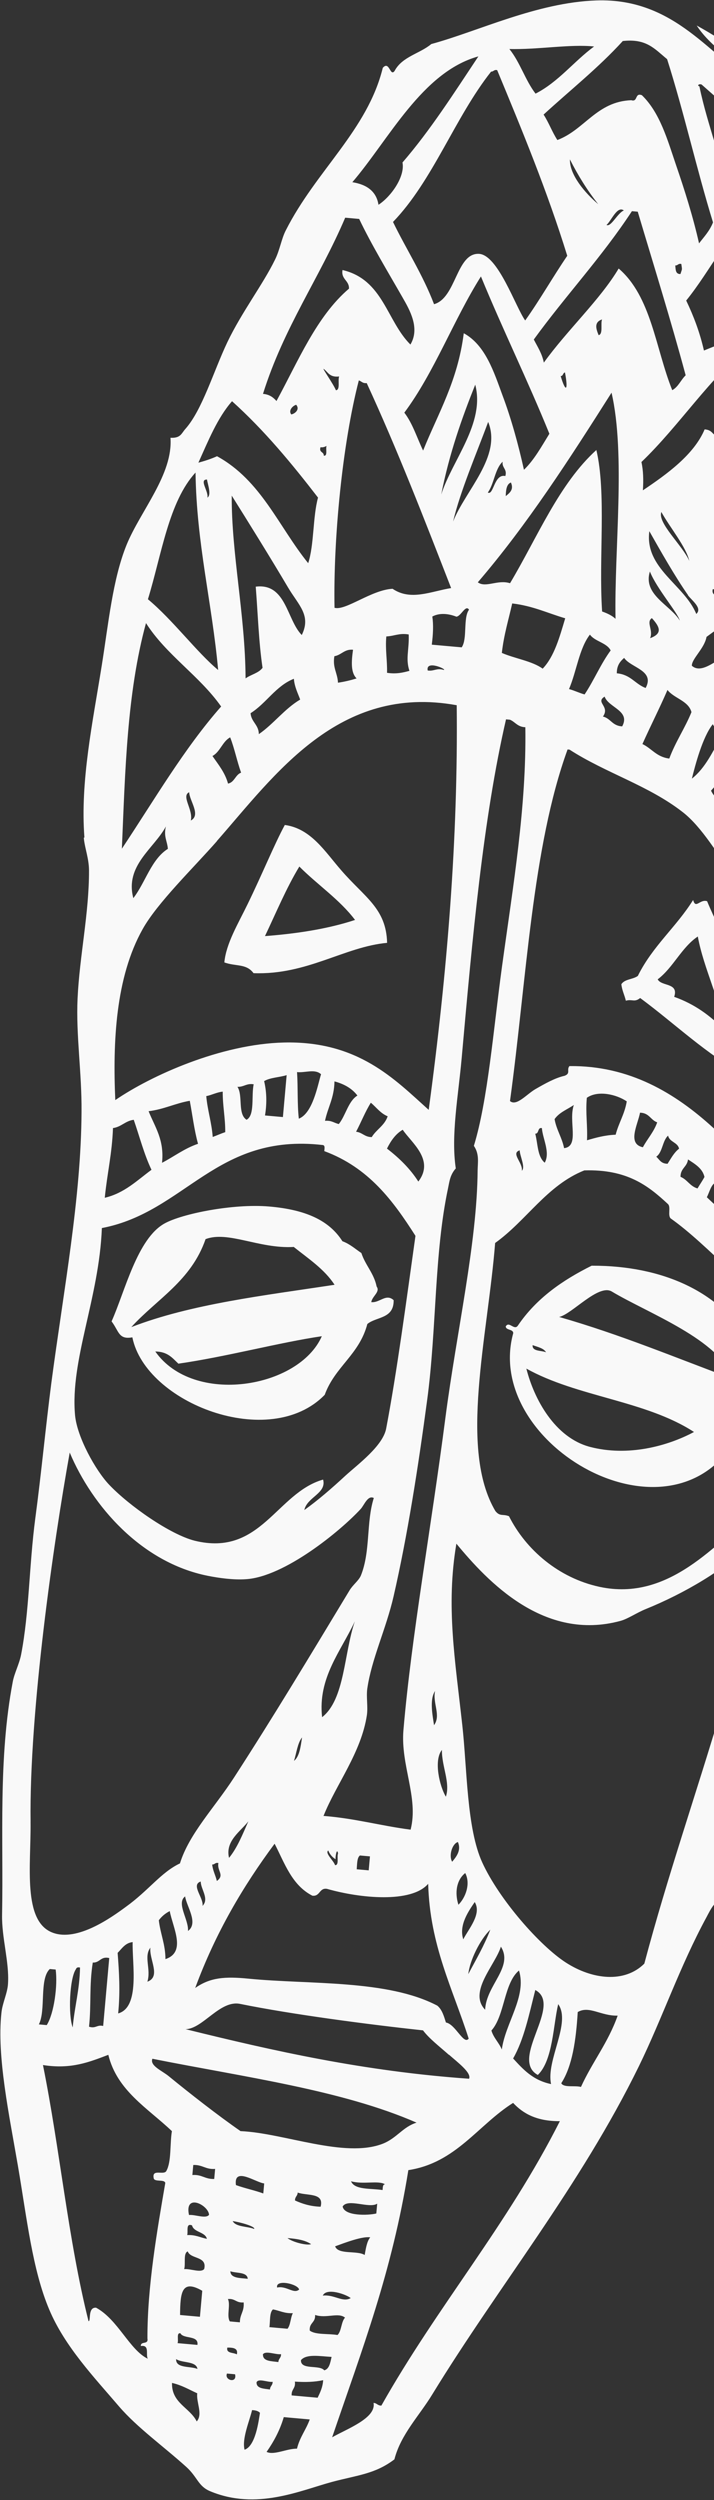 <svg xmlns="http://www.w3.org/2000/svg" viewBox="0 0 532 1862" fill="none">
    <rect x="0" y="0" width="532" height="1862" fill="#333333" stroke="none"/>
    <path
        d="M475.37 726.624C486.354 704.553 503.867 690.454 516.453 670.299C518.329 677.412 521.555 669.425 526.86 671.229C538.4 699.155 561.695 737.737 562.788 773.449C563.002 782.63 561.674 794.186 555.863 801.351C525.994 785.086 503.177 762.654 476.98 743.319C472.682 746.777 471.159 743.981 466.311 745.321C465.359 741.098 463.449 737.677 462.975 733.053C465.554 728.998 472.003 729.575 475.516 726.637L475.37 726.624ZM502.467 742.493C517.93 748.013 529.415 756.723 539.303 766.769C537.046 745.731 524.298 721.391 519.932 697.505C507.833 705.586 501.608 720.694 490.043 729.413C492.809 734.833 505.941 731.721 502.32 742.48L502.467 742.493Z"
        fill="#F9F9F9" />
    <path
        d="M167.146 716.962C168.417 702.741 177.415 688.029 184.48 673.439C195.332 651.208 204.424 628.82 212.21 614.443C231.773 617.077 242.191 634.412 254.256 648.198C271.661 668.373 287.781 676.464 288.433 702.235C256.555 705.15 228.807 726.314 188.902 724.817C183.495 717.536 175.891 719.96 167.159 716.815L167.146 716.962ZM264.545 685.175C253.05 669.961 236.593 659.033 223.036 645.408C213.334 661.388 205.794 679.629 197.427 697.206C221.526 695.369 244.45 691.803 264.545 685.175Z"
        fill="#F9F9F9" />
    <path
        d="M98.621 996.045C88.259 997.926 88.689 991.463 83.135 984.169C93.094 962.006 102.253 922.334 122.755 911.161C135.654 904.039 173.427 896.331 200.41 898.595C228.859 900.989 245.673 909.585 255.129 924.469C260.848 926.605 264.664 930.197 269.265 933.268C272.156 942.245 278.694 948.445 280.627 958.223C283.525 962.177 277.334 965.318 276.635 969.836C282.924 970.546 287.576 963.13 293.313 968.371C293.535 982.43 280.408 980.518 273.702 986.125C267.661 1009.08 249.595 1017.81 241.952 1038.85C200.954 1081 108.435 1044.95 98.621 996.045ZM239.794 995.213C207.905 999.899 168.991 1010.46 132.919 1015.66C128.556 1011.58 125.004 1006.68 115.705 1006.59C144.145 1047.11 222.733 1034.03 239.794 995.213ZM218.696 928.749C192.864 930.135 169.994 916.565 153.176 922.894C142.418 954 116.991 967.392 97.824 988.437C142.511 971.15 196.701 964.91 249.276 956.899C241.744 945.291 229.741 937.421 218.709 928.603L218.696 928.749Z"
        fill="#F9F9F9" />
    <path
        d="M62.896 623.709C59.688 581.898 69.081 537.961 75.812 495.708C80.814 464.531 83.922 431.411 94.342 405.743C104.735 380.368 129.022 353.279 127.023 326.057C134.671 326.445 135.145 322.793 138.098 319.51C150.747 305.272 159.07 276.608 169.443 254.778C180.161 232.387 196.05 211.641 204.923 193.371C208.522 186.156 209.709 177.839 212.924 171.624C235.532 126.947 273.818 96.971 285.206 50.553C290.153 44.788 290.639 57.54 294.016 52.818C299.702 42.095 312.742 40.009 321.365 32.8C356.191 23.351 400.072 1.855 444.237 0.334C503.815 -1.731 529.905 43.603 564.616 63.551C551.467 47.008 530.654 36.873 519.102 18.994C611.75 70.128 660.966 157.576 691.021 261.044C690.1 286.232 694.987 310.904 696.238 336.58C701.68 445.977 685.753 582.872 667.361 692.799C661.987 724.829 654.042 757.516 651.239 788.89C648.907 814.985 649.944 839.756 646.049 863.496C643.092 881.703 634.684 898.094 630.847 916.223C618.744 973.956 612.041 1034.09 601.523 1092.26C596.278 1121.2 591.26 1150.9 586.201 1179.41C581.115 1208.22 572.483 1235.37 568.208 1263.37C560.571 1314.11 552.732 1363.8 539.816 1412.45C532.44 1415.63 529.319 1422.44 526.476 1427.8C506.494 1464.59 493.615 1502.89 476.069 1538.86C432.331 1628.2 371.623 1702.42 322.143 1783.27C312.441 1799.25 298.645 1813.09 293.877 1831.73C279.452 1842.7 266.382 1843.45 247.311 1848.55C223.539 1854.99 191.186 1869.84 156.71 1855.52C147.591 1851.75 147.301 1845.08 138.829 1837.38C121.738 1821.96 102.292 1808.1 88.772 1792.41C70.179 1770.65 48.294 1747.71 36.714 1720.23C24.145 1690.58 20.037 1652.24 13.342 1613.07C6.836 1575.1 -2.436 1531.71 1.046 1499.37C1.714 1491.89 5.62 1484.55 5.969 1477.34C6.97 1461.18 1.187 1443.22 1.547 1425.97C2.634 1369.17 -1.374 1309.85 9.505 1252.6C10.667 1246.2 14.374 1239.44 15.762 1232.17C21.843 1200.5 21.684 1165.91 26.281 1131C30.694 1098.15 33.932 1063.56 38.265 1029.96C47.38 961.024 60.479 892.149 60.755 827.891C60.99 798.801 56.525 771.063 57.802 743.543C59.313 711.759 66.432 680.032 66.317 648.25C66.25 639.082 63.081 631.558 62.43 623.963L62.896 623.709ZM226.747 1124.68C236.849 1117.46 246.935 1108.75 257.565 1098.91C266.413 1090.84 285.231 1077 287.716 1064.07C295.792 1021.64 302.655 969.649 309.562 920.466C292.975 894.453 274.804 869.629 241.624 857.354C241.807 855.301 242.297 853.129 240.551 852.825C160.85 843.634 138.13 902.782 75.902 914.659C73.915 966.646 52.202 1012.88 55.915 1054C57.405 1070.39 71.286 1095.27 81.281 1105.77C96.267 1121.59 126.863 1142.94 145.07 1147.53C194.371 1159.62 206.023 1111.89 240.742 1101.99C243.516 1112.29 228.798 1114.96 226.747 1124.68ZM204.528 1373.32C181.18 1404.78 160.648 1439.45 145.442 1480.65C156.635 1472.78 167.639 1471.99 185.069 1473.7C230.615 1478.21 288.445 1474.21 325.847 1493.81C329.422 1496.79 330.762 1501.64 332.261 1506.36C339.391 1507.58 345.517 1523.35 349.213 1518.36C337.446 1481.4 320.25 1448.98 319.034 1403.06C306.506 1417.6 268.422 1413.91 243.643 1406.82C237.819 1405.85 238.536 1412.71 232.699 1411.9C217.445 1404.03 212.105 1387.74 204.675 1373.33L204.528 1373.32ZM225.059 1294.03C221.735 1298.16 220.933 1305.48 219.063 1311.52C223.202 1308.2 224.004 1300.88 225.059 1294.03ZM185.051 1356.51C179.36 1363.98 167.646 1371.06 170.649 1383.74C176.78 1376.31 180.789 1366.18 185.051 1356.51ZM162.768 1387.62C160.316 1386.96 159.999 1388.85 158.093 1388.68C158.566 1393.3 160.623 1396.74 161.576 1400.96C167.738 1396.49 161.378 1393.26 162.781 1387.47L162.768 1387.62ZM415.924 1492.7C412.203 1507.88 412.031 1534.62 400.722 1545.43C379.32 1533.61 419.709 1493.33 398.841 1482.16C394.272 1500.22 390.357 1519.23 382.318 1533.14C389.724 1541.19 396.971 1549.38 410.605 1552.22C406.715 1534.58 425.765 1506.58 415.924 1492.7ZM386.695 1467.63C375.358 1477.1 376.154 1501.26 366.151 1512.34C367.732 1517.8 371.841 1521.42 373.9 1526.48C376.562 1506.62 392.653 1486.93 386.695 1467.63ZM373.211 1449.87C369.035 1463.54 348.628 1483.58 361.478 1496.85C362.223 1478.59 382.787 1465.06 373.211 1449.87ZM365.331 1437.2C357.575 1444.63 349.965 1460.35 348.927 1470.31C354.613 1459.59 360.7 1449.34 365.331 1437.2ZM345.184 1444.41C349.129 1436.63 359.132 1425.56 353.722 1416.65C349.295 1423.2 341.704 1433.75 345.184 1444.41ZM346.641 1395.04C340.121 1400.22 338.683 1409.69 341.574 1418.67C346.935 1413.24 350.797 1403.09 346.641 1395.04ZM334.536 1530.5C327.278 1524.09 319.675 1518.23 315.19 1512.22C275.24 1507.91 217.698 1500.4 178.955 1492.51C163.868 1489.39 151.138 1511.15 138.268 1511.33C203.896 1527.54 271.096 1542.71 349.498 1548.24C351.517 1543.84 340.846 1535.94 334.549 1530.35L334.536 1530.5ZM150.905 1419.51C156.107 1414.21 149.514 1406.97 149.572 1401.36C141.968 1403.79 151.882 1413.54 150.905 1419.51ZM341.17 1371.94C336.922 1373.18 334.204 1382.1 336.902 1386.63C340.041 1382.92 343.871 1378.09 341.17 1371.94ZM329.275 1303.34C322.958 1311.2 327.584 1330.53 332.219 1338.18C335.667 1327.7 329.067 1315.59 329.275 1303.34ZM324.186 1259.44C319.759 1265.99 322.495 1278.35 323.385 1284.93C328.77 1277.58 322.188 1268.57 324.186 1259.44ZM274.719 1393.04L275.649 1382.63L268.174 1381.96C265.951 1383.69 266.131 1388.28 265.778 1392.24L274.719 1393.04ZM251.904 1380.51C251.004 1375.7 249.762 1382.98 250.045 1384.78C247.524 1383.22 245.656 1380.99 244.572 1378.23C241.884 1380.21 248.621 1385.83 249.652 1389.18C252.89 1389.32 250.801 1382.92 251.917 1380.36L251.904 1380.51ZM239.998 1278.96C256.992 1265.7 256.221 1231.35 264.405 1207.55C253.98 1229.97 236.716 1249.55 239.998 1278.96ZM240.816 1352.48C264.441 1354.29 283.595 1359.85 305.943 1362.73C312.062 1338.89 298.396 1314.92 300.594 1288.66C306.576 1218.41 321.323 1137.71 331.897 1055.76C340.3 991.485 355.469 925.899 355.88 871.702C355.977 865.652 357.26 859.56 353.081 853.423C363.501 819.479 367.592 767.089 373.996 720.225C382.456 658.62 392.308 601.277 391.432 541.645C385.542 541.414 383.951 537.726 379.965 536.04L377.034 535.778C359.906 610.056 351.914 699.485 344.001 788.034C341.46 816.475 335.908 845.534 339.61 870.248C335.34 875.038 334.908 879.876 333.876 884.809C323.451 933.677 325.388 989.709 318.301 1042.57C311.608 1092.66 303.652 1143.67 293.248 1188.99C287.689 1213.18 276.812 1235.7 273.661 1257.73C272.817 1263.86 274.241 1271.08 273.397 1277.22C269.27 1305.22 250.28 1329.24 241.122 1352.36L240.816 1352.48ZM449.176 533.653C455.107 535.07 456.088 540.625 463.59 541C469.954 529.304 453.456 527.09 450.499 518.846C443.311 523.228 454.88 526.036 449.163 533.8L449.176 533.653ZM550.687 437.656C554.428 435.478 557.768 432.821 561.763 431.11C568.23 373.612 559.124 316.791 559.313 256.811C528.587 281.552 506.537 316.673 477.933 344.115C479.302 350.296 479.539 357.559 479.005 365.195C496.92 353.201 517.136 338.604 525.021 319.802C532.803 320.35 530.028 326.604 538.098 323.926C545.918 358.761 547.684 398.523 550.394 437.63L550.687 437.656ZM531.077 438.859C529.925 443.485 534.681 443.171 534.807 446.729C538.961 444.884 534.954 438.467 531.077 438.859ZM475.239 157.677L470.842 157.285C448.43 191.487 421.494 220.113 397.735 252.864C400.501 258.284 403.893 263.316 405.209 270.083C422.586 245.923 447.226 223.151 460.967 199.996C485.394 220.946 488.437 259.64 500.888 290.603C505.388 288.197 507.338 282.904 510.891 279.527C499.796 238.341 487.278 198.209 475.226 157.824L475.239 157.677ZM507.66 196.632C505.354 195.983 505.038 197.875 503.132 197.705C503.469 200.543 503.142 204.208 506.992 204.109C508.424 199.656 508.267 201.415 507.66 196.632ZM464.832 156.748C459.843 153.051 455.584 164.344 451.898 167.562C455.285 169.342 460.079 158.687 464.832 156.748ZM445.746 152.086C437.643 141.905 430.671 130.642 424.644 118.725C424.342 130.372 436.127 143.986 445.746 152.086ZM252.699 280.394C245.532 281.231 244.42 277.142 241.232 274.788C239.565 273.605 248.364 285.918 250.303 290.672C253.727 290.387 251.544 283.394 252.699 280.394ZM182.96 505.283C186.912 502.385 192.613 501.417 195.631 497.401C192.764 478.229 192.146 457.042 190.543 436.949C213.255 434.102 213.604 461.62 224.852 472.969C232.078 458.246 222.407 450.732 214.579 437.472C201.876 415.944 184.18 387.467 172.667 369.149C172.373 412.125 182.741 458.123 182.973 505.136L182.96 505.283ZM158.293 563.075C162.739 569.531 167.678 575.44 169.902 583.619C174.71 582.719 175.367 577.014 179.642 575.475C176.565 566.925 174.752 557.453 171.501 549.183C165.764 552.216 164.03 560.041 158.293 563.075ZM218.986 505.547C205.511 510.845 198.443 523.808 186.703 531.182C187.152 537.725 192.871 539.861 192.842 546.804C203.862 539.218 211.959 527.972 223.66 521.037C221.88 516.15 219.475 511.649 218.973 505.693L218.986 505.547ZM243.504 332.033C242.266 332.661 240.868 333.423 238.829 333.093C237.437 337.106 241.486 336.433 241.224 339.365C244.422 339.947 242.428 334.153 243.358 332.02L243.504 332.033ZM161.64 626.474C144.203 646.344 117.196 672.451 106.287 692.017C86.077 728.041 84.005 776.031 85.896 819.35C112.808 800.919 164.68 777.625 211.323 776.473C266.853 775.081 293.983 803.809 319.425 826.624C333.352 723.686 341.368 624.063 340.298 525.254C252.34 509.266 205.078 576.862 161.653 626.328L161.64 626.474ZM140.96 590.047C134.795 592.895 144.084 603.035 142.178 611.14C149.939 606.957 141.129 596.417 140.96 590.047ZM123.612 615.54C114.75 632.038 92.945 644.571 99.338 668.934C108.353 657.327 112.71 639.983 125.076 632.221C124.694 626.572 121.758 623.058 123.612 615.54ZM99.655 834.027C93.38 834.797 90.31 839.399 84.182 840.181C83.518 859.185 79.797 874.369 78.066 892.095C92.703 888.674 102.121 879.172 112.875 871.266C107.395 859.841 104.004 846.534 99.655 834.027ZM120.727 866.057C129.714 861.392 137.499 855.29 147.552 851.903C144.753 841.9 143.403 830.548 141.402 819.877C130.599 821.72 122.066 826.277 110.717 827.627C115.424 839.427 122.553 848.93 120.727 866.057ZM153.681 816.393C154.643 827.119 157.694 835.963 158.497 846.822C161.706 845.631 164.635 844.267 167.831 843.223C167.895 832.589 165.883 823.69 165.946 813.056C161.324 813.53 157.89 815.587 153.681 816.393ZM189.041 807.584C183.657 806.659 181.61 809.727 176.906 809.455C181.206 815.898 176.87 829.697 183.725 834.004C190.088 830.582 187.108 815.982 189.054 807.437L189.041 807.584ZM196.791 805.173C198.508 812.419 199.093 820.747 197.456 830.797L210.795 831.989L213.585 800.763C208.112 802.49 201.317 802.474 196.632 805.306L196.791 805.173ZM221.323 798.498C222.086 809.798 221.412 822.298 222.654 833.197C233.067 829.103 236.699 808.296 239.205 800.096C234.562 795.839 227.319 799.182 221.323 798.498ZM242.162 834.792C247.078 834.345 248.96 836.434 252.438 837.188C257.585 830.851 259.42 820.227 266.302 815.966C262.471 810.894 256.723 807.425 249.219 805.425C248.998 817.818 244.239 824.781 242.162 834.792ZM265.37 842.925C270.048 843.491 271.665 846.886 276.981 846.918C280.45 841.169 286.454 838.455 288.855 831.428C283.443 829.172 280.438 824.765 276.316 821.294C272.182 827.87 269.117 835.723 265.384 842.779L265.37 842.925ZM288.332 855.469C297.456 862.491 305.609 870.461 311.699 880.019C324.078 863.836 306.459 851.03 300.075 841.445C294.777 844.519 291.215 849.668 288.332 855.469ZM337.599 388.468C346.598 365.48 374.151 339.865 363.734 314.256C354.963 338.003 342.855 366.033 337.599 388.468ZM354.099 286.5C344.011 311.755 334.725 337.968 328.762 368.32C336.97 342.602 361.577 315.245 354.099 286.5ZM340.132 459.331C333.853 456.849 327.244 456.406 322.118 459.199C323.047 465.341 322.711 472.404 321.724 480.148L344.004 482.139C348.404 475.882 344.93 460.203 349.464 454.106C346.873 450.033 343.555 459.046 339.985 459.318L340.132 459.331ZM318.675 499.382C323.486 500.107 325.214 497.306 330.679 498.977C333.223 498.613 317.038 491.256 318.675 499.382ZM305.059 499.643C302.047 490.36 304.956 484.265 304.525 472.552C297.542 471.337 293.629 473.795 287.847 474.017C286.969 483.84 288.62 491.82 288.381 501.108C295.231 502.163 300.212 500.983 305.059 499.643ZM263.027 483.917C256.578 483.341 254.399 487.875 249.151 488.736C247.646 497.32 251.569 501.365 251.819 508.481C256.761 507.74 261.29 506.667 265.697 505.288C261.348 501.057 261.775 492.967 263.014 484.064L263.027 483.917ZM249.27 452.689C257.481 455.049 276.762 439.334 292.496 438.523C306.006 447.711 320.984 440.478 336.129 437.989C316.066 386.396 296.016 334.656 273.238 285.333C270.107 285.644 269.372 283.953 267.359 283.33C255.173 330.416 248.272 401.027 249.257 452.836L249.27 452.689ZM315.296 335.493C326.498 307.678 341.038 283.855 345.554 248.201C361.755 257.038 368.074 277.257 374.376 294.371C380.944 311.804 386.289 331.345 390.395 349.888C397.991 342.587 403.465 332.584 409.34 323.06C393.238 283.348 374.608 245.478 358.347 205.899C338.037 238.072 323.588 277.419 301.263 307.344C307.484 315.436 310.672 326.065 315.283 335.639L315.296 335.493ZM363.467 366.84C367.828 369.299 368.135 352.628 376.532 354.56C378.043 349.227 373.818 348.554 374.531 343.889C368.743 349.135 368.174 360.463 363.467 366.84ZM376.821 369.511C380.161 366.854 382.889 364.438 380.683 359.364C377.474 360.555 376.947 364.794 376.821 369.511ZM417.761 280.071C421.498 292.818 423.574 291.083 420.955 277.401C419.303 277.697 419.667 280.242 417.761 280.071ZM448.567 237.9C442.469 240.015 444.101 244.89 446.041 249.644C449.517 248.773 447.374 241.34 448.567 237.9ZM524.506 261.09C534.345 256.797 554.641 251.222 558.386 234.119C581.998 236.081 569.855 267.802 574.811 285.091C580.999 280.324 587.041 275.544 591.36 268.542C582.509 230.363 570.291 195.135 563.982 154.968C542.412 173.138 529.385 201.529 511.286 223.851C516.766 235.276 521.434 247.515 524.506 261.09ZM492.779 381.351C489.687 389.498 508.578 406.259 513.605 417.792C511.284 407.388 499.272 393.015 492.779 381.351ZM512.658 443.272C502.964 429.402 492.37 410.722 483.821 395.624C480.159 423.374 509.821 435.334 518.795 457.268C523.611 452.97 515.408 447.212 512.511 443.259L512.658 443.272ZM506.531 462.231C504.857 456.17 489.174 438.218 484.239 425.66C478.843 443.058 499.452 450.515 506.531 462.231ZM497.337 513.87C491.375 527.671 484.76 540.528 478.665 554.169C485.612 557.45 489.179 563.828 498.68 564.972C503.351 552.385 510.29 542.514 515.215 530.393C512.884 521.761 502.089 520.205 497.203 513.71L497.337 513.87ZM485.717 460.371C481.165 463.363 486.983 469.351 484.381 475.325C494.155 471.765 491.363 466.639 485.717 460.371ZM465.045 490C462.157 492.55 459.524 495.565 459.586 501.482C469.993 502.412 473.201 509.496 481.067 512.416C488.148 499.306 469.999 497.388 465.045 490ZM455.044 484.525C452.17 478.653 443.229 477.854 439.557 472.649C431.552 482.869 429.554 500.276 423.964 513.224C428.149 514.337 431.536 516.117 435.575 517.217C442.567 506.759 447.664 494.358 455.057 484.379L455.044 484.525ZM444.318 335.053C451.935 367.209 445.999 415.445 448.631 455.432C452.497 456.811 456.043 458.458 458.632 460.906C457.595 409.683 466.307 338.643 455.658 292.472C424.357 341.84 392.788 390.888 356.014 433.708C361.976 438.083 370.693 431.473 380.037 434.377C400.543 400.004 416.497 360.348 444.465 335.066L444.318 335.053ZM381.646 449.446C378.946 461.47 375.419 472.829 373.921 486.29C383.733 490.566 396.433 492.292 404.342 498.023C412.976 489.041 416.924 474.617 421.139 460.511C408.037 456.681 397.143 451.274 381.646 449.446ZM164.698 526.113C148.569 503.244 123.804 487.731 108.779 464.074C94.496 516.441 93.279 574.703 90.808 632.115C114.868 595.991 137.06 557.631 164.845 526.126L164.698 526.113ZM110.218 446.322C128.921 461.884 146.584 485.777 162.539 499.025C157.999 448.967 146.421 404.929 145.688 351.96C125.723 373.672 120.44 412.952 110.218 446.322ZM154.236 357.157C148.041 357.047 155.649 366.15 154.51 370.629C157.784 368.705 154.681 360.448 154.236 357.157ZM172.894 298.828C162.04 311.158 155.192 328.279 147.822 344.614C152.67 343.274 157.384 341.774 161.698 339.795C194.66 357.814 207.676 392.374 229.634 419.458C234.117 405.673 233.006 385.033 236.955 370.608C217.357 345.213 196.962 320.485 172.894 298.828ZM220.675 301.472C217.639 302.383 214.793 306.119 217.075 308.687C220.245 307.936 223.491 304.679 220.675 301.472ZM195.988 293.355C200.971 293.8 203.72 296.115 206.002 298.683C222.264 268.808 235.87 235.592 260.021 214.993C260.278 208.809 253.988 208.099 255.203 201.115C285.591 208.264 288.023 238.923 305.796 256.618C313.092 244.414 305.291 230.86 299.921 221.514C289.06 202.515 276.825 182.358 267.616 163.064L257.209 162.134C237.959 207.258 211.501 243.759 196.001 293.208L195.988 293.355ZM262.525 135.713C273.6 137.442 280.509 142.788 282.003 152.527C291.573 146.289 301.916 131.401 299.888 121.024C320.65 97.018 338.354 69.193 356.446 41.994C314.482 53.612 289.737 104.009 262.525 135.713ZM365.923 53.333C338.941 87.422 322.625 134.434 292.827 165.316C302.811 185.863 315.03 204.54 323.404 226.568C339.918 221.985 339.961 188.444 356.749 189.057C371.032 189.595 384.095 228.593 391.318 238.696C402.3 223.274 411.947 206.255 422.662 190.514C407.76 142.338 389.172 97.378 370.451 52.259C368.145 51.61 367.681 53.49 365.923 53.333ZM379.54 36.521C387.522 46.396 391.353 59.743 399.029 69.739C416.057 61.064 427.625 45.694 442.65 34.624C424.94 32.746 400.618 37.074 379.394 36.508L379.54 36.521ZM463.988 30.62C445.805 50.57 424.819 67.167 405.022 85.347C408.921 91.311 411.397 98.33 415.296 104.294C435.629 96.653 444.604 75.585 470.396 74.638C475.422 76.27 472.839 68.798 478.265 70.908C491.728 83.933 497.314 104.087 503.631 122.68C510.081 141.432 516.414 161.505 520.854 181.26C524.537 176.417 528.767 172.066 531.262 165.639C519.011 125.827 509.634 83.612 497.063 44.067C487.565 36.273 481.611 28.5 463.695 30.593L463.988 30.62ZM522.713 62.91C520.114 62.235 519.504 64.101 521.116 64.245C527.385 94.952 539.255 120.839 543.155 153.254C548.655 142.958 563.242 141.75 563.303 129.49C576.031 140.824 582.199 157.778 587.728 175.266C595.552 168.724 600.44 158.669 606.542 149.905C583.496 116.812 553.264 89.728 522.713 62.91ZM652.185 209.547C642.926 192.464 629.356 178.986 618.819 162.972C609.118 170.676 604.235 183.982 593.88 190.741C598.189 211.963 606.33 229.98 607.778 253.458C613.746 252.809 616.351 248.461 621.785 247.173C646.411 259.275 656.999 282.978 667.428 306.815C670.362 273.976 656.928 235.831 652.198 209.4L652.185 209.547ZM671.99 424.409C672.889 402.766 675.525 374.924 671.967 356.873C669.845 345.896 658.602 329.523 651.68 316.048C642.835 299.298 632.078 287.401 626.981 273.35C609.335 287.29 595.134 305.675 576.42 318.337C579.37 348.155 583.623 376.613 583.393 408.955C585.879 414.202 595.371 400.568 600.87 398.547C612.588 402.993 615.654 395.139 625.284 393.192C633.437 392.886 628.67 403.248 637.954 401.861C643.471 437.672 662.082 462.536 666.8 499.015C670.001 474.77 670.754 453.115 671.99 424.409ZM662.149 551.06C667.442 544.735 662.538 535.135 662.675 528.645C658.5 534.035 664.043 543.101 662.149 551.06ZM641.732 511.7C636.536 477.248 633.796 445.083 624.496 418.539C589.4 434.318 556.185 452.186 526.428 474.353C524.922 482.938 515.368 490.655 515.496 495.838C521.366 501.24 530.096 494.483 535.381 491.556C541.904 488.002 548.694 484.766 555.79 481.411C574.775 472.319 586.733 459.202 611.835 459.376C617.554 461.512 617.045 468.856 622.777 470.846C621.596 474.139 619.046 479.527 621.716 482.721C632.964 528.797 644.186 575.167 647.77 627.652C660.559 591.999 647.816 552.734 641.598 511.54L641.732 511.7ZM595.173 612.756C592.871 605.457 587.202 601.108 584.899 593.809C577.917 602.495 573.739 614.535 564.488 620.506C566.016 626.553 569.767 630.878 575.3 633.441C580.776 625.064 585.572 616.035 595.173 612.756ZM588.637 651.184C591.403 656.603 595.753 660.834 597.707 667.068C602.066 659.625 607.092 652.981 611.571 645.845C611.122 639.303 606.667 636.245 605.432 630.223C597.391 634.233 595.61 645.896 588.637 651.184ZM591.946 496.759C595.77 496.953 595.323 492.036 595.677 488.078L591.28 487.685C590.965 491.204 593.378 492.306 591.946 496.759ZM576.875 548.02L578.867 525.736C582.066 518.042 581.274 505.411 584.327 497.704C581.209 497.868 581.042 501.4 577.924 501.565C578.465 515.356 576.929 530.883 575.394 546.41C573.907 549.824 576.83 553.484 576.729 548.007L576.875 548.02ZM571.415 576.053C567.299 567.558 557.594 563.735 552.2 556.307C543.928 566.208 538.592 579.622 529.786 588.884C534.143 597.992 545.181 601.786 550.336 610.227C559.943 601.923 563.944 586.912 571.415 576.053ZM565.252 509.447C558.018 509.391 564.89 516.803 562.725 521.191C566.201 520.319 564.058 512.887 565.252 509.447ZM547.123 512.26C547.995 515.737 549.678 518.399 549.125 522.931C551.562 522.114 553.995 509.771 547.123 512.26ZM537.917 547.494C538.363 542.51 532.261 542.999 531.11 539.35C523.45 549.009 518.059 569.66 515.517 579.924C525.524 572.1 531.393 559.325 537.93 547.348L537.917 547.494ZM608.141 685.881C612.509 693.217 615.267 702.034 617.879 710.839C634.427 702.564 623.14 683.379 621.743 667.59C616.675 673.048 611.861 678.972 608.141 685.881ZM632.181 785.561C630.675 794.145 634.361 790.928 633.778 784.226C636.146 764.34 633.404 748.726 632.432 731.498C628.823 732.21 628.029 736.129 624.42 736.84C628.559 751.692 629.652 769.227 632.035 785.548L632.181 785.561ZM603.791 918.091C635.011 806.798 594.726 721.922 547.82 654.925C535.242 636.955 522.939 615.906 508.706 604.881C483.295 585.025 451.465 575.826 424.366 558.331L422.9 558.2C396.457 630.907 392.291 730.431 379.996 820.067C384.799 824.19 392.26 815.104 398.809 811.256C406.13 807.033 413.598 802.824 420.684 801.241C425.424 799.448 421.969 796.775 424.284 794.026C513.468 792.981 561.119 876.447 603.791 918.091ZM388.802 871.984C391.689 869.434 387.4 861.219 387.207 856.768C380.362 858.964 389.779 866.012 388.802 871.984ZM398.806 844.357C400.789 851.923 400.377 861.492 405.887 865.974C410.125 858.225 404.368 848.253 403.756 840.218C400.424 839.477 401.764 844.326 398.952 844.37L398.806 844.357ZM427.765 822.857C422.88 826.263 416.781 828.378 413.219 833.527C414.576 841.481 418.782 847.324 420.299 855.144C432.089 853.833 423.293 834.871 427.618 822.844L427.765 822.857ZM437.23 817.792C436.208 829.227 437.901 838.393 437.371 849.281C443.896 847.352 450.715 845.449 458.722 845.13C460.987 836.318 465.401 829.915 466.998 820.305C459.196 815.026 445.441 811.876 437.243 817.646L437.23 817.792ZM479.014 854.48C482.389 848.132 487.111 843.234 489.685 835.927C484.672 834.15 483.812 828.9 476.883 828.725C475.192 837.735 467.126 851.94 479.014 854.48ZM488.884 861.421C491.352 863.563 492.396 866.759 497.419 866.765C499.998 862.71 502.309 858.335 505.956 855.558C505.056 850.749 498.714 850.625 497.814 845.816C493.489 849.567 493.729 858.455 488.871 861.568L488.884 861.421ZM507.04 876.491C512.173 878.575 513.952 883.463 519.71 885.16C521.451 882.212 523.312 879.571 524.907 876.61C523.418 870.122 517.791 866.96 512.629 863.543C511.972 869.247 507.03 869.988 507.04 876.491ZM569.232 919.583C557.486 905.53 545.903 892.968 533.733 880.354C529.738 882.066 528.801 887.598 526.662 891.692C549.505 913.831 577.272 932.124 594.194 959.349C594.915 943.01 579.109 931.402 569.232 919.583ZM562.737 1126.18C566.823 1105.27 570.24 1083.56 575.807 1064.25C573.883 1060.98 563.092 1061.05 562.191 1064.51C554.611 1065.02 565.077 1070.24 561.13 1076.39C557.35 1079.01 551.301 1078.91 544.451 1077.85C492.016 1152.08 360.182 1073.21 382.43 992.886C382.266 989.768 376.991 990.922 376.814 987.951C379.272 983.589 383.161 991.325 385.886 987.283C399.671 966.94 419.196 953.464 440.844 942.69C495.229 942.526 536.363 963.343 556.146 996.587C548.043 1012.86 564.496 1020.53 564.429 1037.82C570.519 1039.1 572.605 1043.87 578.842 1045.16C578.289 1023.24 593.012 1005.64 589.909 989.112C587.907 978.441 553.511 954.975 545.599 947.618C527.734 930.948 514.004 917.604 499.693 907.458C497.384 905.183 500.013 898.916 497.691 896.787C483.095 883.218 467.368 870.729 435.367 871.712C407.484 882.815 392.282 909.091 368.925 925.771C363.448 995.327 341.765 1079.25 369.108 1125.43C372.566 1129.73 374.547 1127.4 379.253 1129.29C391.802 1154.21 416.215 1175.3 446.656 1181.87C498.98 1193.19 533.993 1148.59 562.737 1126.18ZM563.514 1049.71C565.453 1054.46 571.69 1055.76 574.588 1059.71C580.92 1053.33 569.696 1049.96 563.514 1049.71ZM392.183 1019.32C397.853 1041.85 413.299 1070.71 439.569 1077.64C467.72 1085.03 497.232 1077.18 517.094 1066.54C481.072 1043.08 429.894 1040.43 392.183 1019.32ZM406.86 1007.19C405.07 1004.07 400.566 1003.23 396.846 1001.86C396.414 1006.7 403.301 1005.69 406.86 1007.19ZM546.039 1027.01C536.389 997.777 483.026 978.231 455.822 961.909C445.86 955.995 426.083 978.906 416.6 980.866C462.412 993.974 503.421 1011.23 546.039 1027.01ZM537.698 1272.46C536.17 1239.96 550.723 1189.54 557.553 1151.14C540.153 1168.94 509.896 1186.78 481.228 1198.4C474.331 1201.19 468.022 1205.65 462.416 1207.21C405.322 1222.8 363.246 1177.81 340.047 1149.73C332.19 1196.32 339.112 1236.24 344.489 1285.19C348.083 1317.73 347.697 1361.73 359.313 1387.15C371.919 1414.73 402.228 1449.21 421.646 1461.73C441.344 1474.43 465.33 1477.16 480.084 1462.52C497.451 1397.13 518.716 1336.08 537.539 1272.59L537.698 1272.46ZM432.872 1554.36C441.33 1535.76 453.1 1521.44 460.224 1501.24C447.78 1501.61 439.042 1493.58 430.469 1498.58C429.182 1519.6 426.426 1538.86 418.199 1551.57C419.949 1555.12 428.553 1553.09 432.872 1554.36ZM278.279 1789.69C280.93 1789.78 281.199 1791.73 284.157 1791.7C325.774 1717.83 378.189 1657.05 417.149 1579.85C400.002 1579.94 389.868 1574.31 382.314 1566.24C356.172 1582.68 339.761 1610.91 304.262 1616.31C291.974 1692.65 269.904 1749.49 247.474 1815.31C258.376 1809.05 280.667 1800.99 278.292 1789.55L278.279 1789.69ZM271.729 1679.46C272.615 1674.51 273.366 1669.41 275.853 1666.38C270.029 1665.42 257.18 1670.33 249.696 1673.06C251.931 1679.46 265.982 1675.99 271.583 1679.45L271.729 1679.46ZM240.506 1709.77C249.018 1708.76 255.249 1715.08 261.319 1711.63C258.304 1709 243.281 1703.52 240.506 1709.77ZM280.383 1648.76L281.051 1641.28C275.235 1645.19 259.115 1637.1 255.3 1643.41C256.577 1650.62 274.203 1650.12 280.396 1648.61L280.383 1648.76ZM285.059 1631.14C285.243 1629.09 285.146 1626.87 286.918 1626.88C281.877 1623.77 270.638 1627.2 261.56 1624.61C264.222 1631.2 276.171 1629.76 284.913 1631.13L285.059 1631.14ZM257.065 1726.18C252.115 1722.04 243.103 1727 234.785 1724.18C235.14 1730.13 230.29 1729.84 230.792 1735.8C234.928 1739.12 244.785 1737.93 251.475 1739.12C254.535 1736.29 254.151 1729.02 257.224 1726.04L257.065 1726.18ZM200.878 1733.27L214.216 1734.46C216.53 1731.72 216.442 1726.09 218.209 1722.85C211.827 1723.17 208.48 1720.95 203.389 1720.05C200.675 1722.32 201.43 1728.74 200.718 1733.41L200.878 1733.27ZM195.939 1753.81C195.933 1758.84 202.315 1758.52 207.419 1759.27C207.508 1756.62 209.453 1756.35 209.422 1753.39C205.239 1753.91 197.719 1750.43 195.806 1753.65L195.939 1753.81ZM222.885 1705.24C221.933 1701.02 205.126 1697.3 206.469 1703.77C213.408 1702.18 218.867 1708.87 222.885 1705.24ZM231.814 1671.46C227.639 1668.57 221.389 1667.42 214.194 1666.93C217.915 1669.92 228.458 1672.64 231.814 1671.46ZM238.886 1643.57C241.761 1632.89 228.815 1635.58 221.803 1633.03C221.714 1635.68 219.769 1635.95 219.8 1638.91C225.053 1641.3 231.078 1643.32 238.886 1643.57ZM246.917 1755.41C238.242 1754.93 228.367 1753.02 224.244 1757.82C223.856 1765.47 238.145 1760.99 241.589 1765.43C245.372 1764.44 246.084 1759.77 247.063 1755.43L246.917 1755.41ZM240.788 1772.75C234.608 1774.12 227.493 1774.37 219.712 1773.82C220.426 1779.06 217.002 1779.34 217.316 1784.1L236.664 1785.83C238.483 1782 240.449 1778.19 240.801 1772.6L240.788 1772.75ZM221.32 1823.62C223.412 1815.08 228.027 1809.73 230.786 1802L211.438 1800.27C208.469 1810.35 203.885 1818.66 198.634 1826.17C204.154 1828.88 213.632 1823.67 221.306 1823.76L221.32 1823.62ZM203.151 1773.97C199.555 1774.53 192.475 1771.09 191.147 1774.37C191.021 1779.09 196.644 1779 201.161 1779.7C201.251 1777.05 203.195 1776.78 203.164 1773.82L203.151 1773.97ZM182.23 1824.56C190.46 1821.74 192.71 1803.18 193.7 1797.06C192.486 1795.77 190.473 1795.15 187.821 1795.06C185.729 1803.59 180.14 1816.54 182.23 1824.56ZM175.137 1768.36L169.127 1767.82C166.91 1772.8 176.866 1775.46 175.137 1768.36ZM176.46 1753.55C177.612 1748.93 173.668 1748.43 169.378 1748.49C168.385 1752.98 173.94 1752 176.46 1753.55ZM171.267 1729L178.742 1729.67C178.693 1723.61 182.114 1721.69 181.544 1714.85C175.883 1715.37 175.318 1711.78 169.802 1712.32C171.941 1716.5 168.663 1725.07 171.267 1729ZM184.595 1697.24C184.174 1692.03 176.235 1693.24 171.65 1691.65C171.764 1696.98 179.038 1696.59 184.595 1697.24ZM189.389 1660.13C190.438 1658.3 179.055 1655.07 173.365 1654.27C175.77 1658.77 184.256 1658.05 189.389 1660.13ZM175.762 1627.44C182.201 1629.79 189.745 1631.35 196.183 1633.69L196.851 1626.22C190.842 1625.68 174.062 1613.39 175.776 1627.29L175.762 1627.44ZM179.352 1587.27C211.437 1588.66 256.578 1607.62 285.034 1596.71C295.593 1592.63 300.203 1584.03 310.377 1580.95C254.782 1556.62 181.769 1546.99 113.546 1533.36C111.449 1538.64 120.874 1542.29 125.824 1546.43C141.244 1559.04 162.094 1575.38 179.206 1587.25L179.352 1587.27ZM137.944 1412.44C131.144 1417.45 140.688 1429.68 140.075 1438.2C148.14 1432.27 138.915 1419.77 137.944 1412.44ZM126.476 1423.39C123.228 1425.02 120.513 1427.29 118.333 1430.2C119.494 1440.35 123.236 1448.07 123.28 1459.16C138.966 1453.91 128.894 1436.02 126.476 1423.39ZM132.294 1745.17L147.098 1746.49C148.206 1739.06 136.686 1742.31 134.428 1737.83C131.229 1737.24 133.223 1743.04 132.294 1745.17ZM137.22 1690.05C141.842 1689.57 149.802 1693.09 152.155 1689.91C154.499 1680.21 142.005 1682.79 139.878 1676.84C136.362 1678.15 138.453 1686.17 137.22 1690.05ZM139.486 1664.69C145.868 1664.37 149.215 1666.59 154.159 1667.47C152.859 1662.19 144.386 1662.76 143.086 1657.47C138.233 1655.56 140.321 1661.95 139.486 1664.69ZM159.621 1622.89L160.289 1615.41C153.149 1615.96 150.971 1612.22 144.004 1612.48L143.335 1619.96C150.476 1619.41 152.653 1623.16 159.621 1622.89ZM131.233 1757.05C130.897 1764.11 141.713 1762.12 147.125 1764.38C146.183 1758.38 135.687 1760.1 131.233 1757.05ZM134.167 1724.21L148.972 1725.53L150.701 1706.18C135.246 1697.26 134.315 1707.67 134.167 1724.21ZM140.823 1649.73C145.445 1649.26 153.404 1652.78 155.758 1649.59C155.374 1642.31 137.28 1633.16 140.823 1649.73ZM146.585 1803.49C151.36 1798.01 146.084 1789.26 146.98 1782.54C140.873 1779.78 135.552 1776.5 128.169 1774.8C127.712 1789.83 141.453 1793.13 146.585 1803.49ZM66.239 1728.78C67.649 1727.87 65.543 1718.37 71.566 1718.76C87.914 1727.61 96.528 1750.25 110.128 1756.79C108.338 1753.67 111.804 1746.3 104.918 1747.31C104.832 1743.31 110.739 1746.64 109.852 1741.69C109.741 1703.26 116.992 1661.79 123.16 1625.84C122.395 1622.82 114.765 1625.53 114.48 1622.11C113.191 1615.05 122.165 1620.43 123.959 1616.9C127.825 1610 126.499 1596.73 128.084 1587.27C110.111 1570.14 87.189 1557.16 80.713 1530.43C66.798 1535.68 53.137 1541.41 32.014 1538.04C44.606 1600.5 50.798 1668.43 65.945 1728.75L66.239 1728.78ZM109.809 1475.98C120.195 1472.18 110.996 1459.39 112.075 1450.62C106.902 1457.25 112.712 1466.64 109.809 1475.98ZM98.852 1446.48C93.337 1447.03 90.892 1451.24 87.646 1454.5C88.734 1468.78 89.674 1483.05 88.047 1499.6C104.561 1495.02 98.33 1462.25 98.852 1446.48ZM76.87 1508.95L81.39 1458.37C75.032 1456.77 74.414 1462.03 69.124 1461.71C66.393 1479.05 68.106 1492.95 66.332 1509.49C71.358 1511.12 72.245 1507.8 76.87 1508.95ZM59.63 1465.44C57.898 1464.99 56.966 1465.5 56.568 1466.65C51.822 1473.46 50.704 1500.85 54.169 1510.03C55.557 1494.48 59.322 1482.11 59.63 1465.44ZM34.821 1508.3C40.323 1499.63 43.089 1478.59 41.473 1466.92L37.075 1466.53C29.16 1474.1 34.324 1497.32 28.957 1507.77L34.967 1508.31L34.821 1508.3ZM22.773 1357.08C23.155 1389.18 16.584 1431.3 39.486 1439.55C57.802 1446.22 82.903 1428.21 93.656 1420.31C110.864 1407.95 119.891 1394.57 134.083 1387.86C140.938 1365.72 159.801 1346.42 174.369 1323.93C203.506 1278.95 230.75 1233.65 260.4 1184.58C263.004 1180.23 267.25 1177.36 268.936 1173.37C276.17 1155.25 272.767 1133.82 278.522 1115.71C274.001 1113.39 271.402 1120.99 268.781 1123.86C253.724 1140.24 211.954 1174.49 183.138 1176.2C173.773 1176.84 162.979 1175.28 154.849 1173.67C105.205 1163.77 68.648 1121.49 51.947 1081.87C39.898 1148.92 21.742 1274.38 22.787 1356.93L22.773 1357.08Z"
        fill="#F9F9F9" />
</svg>